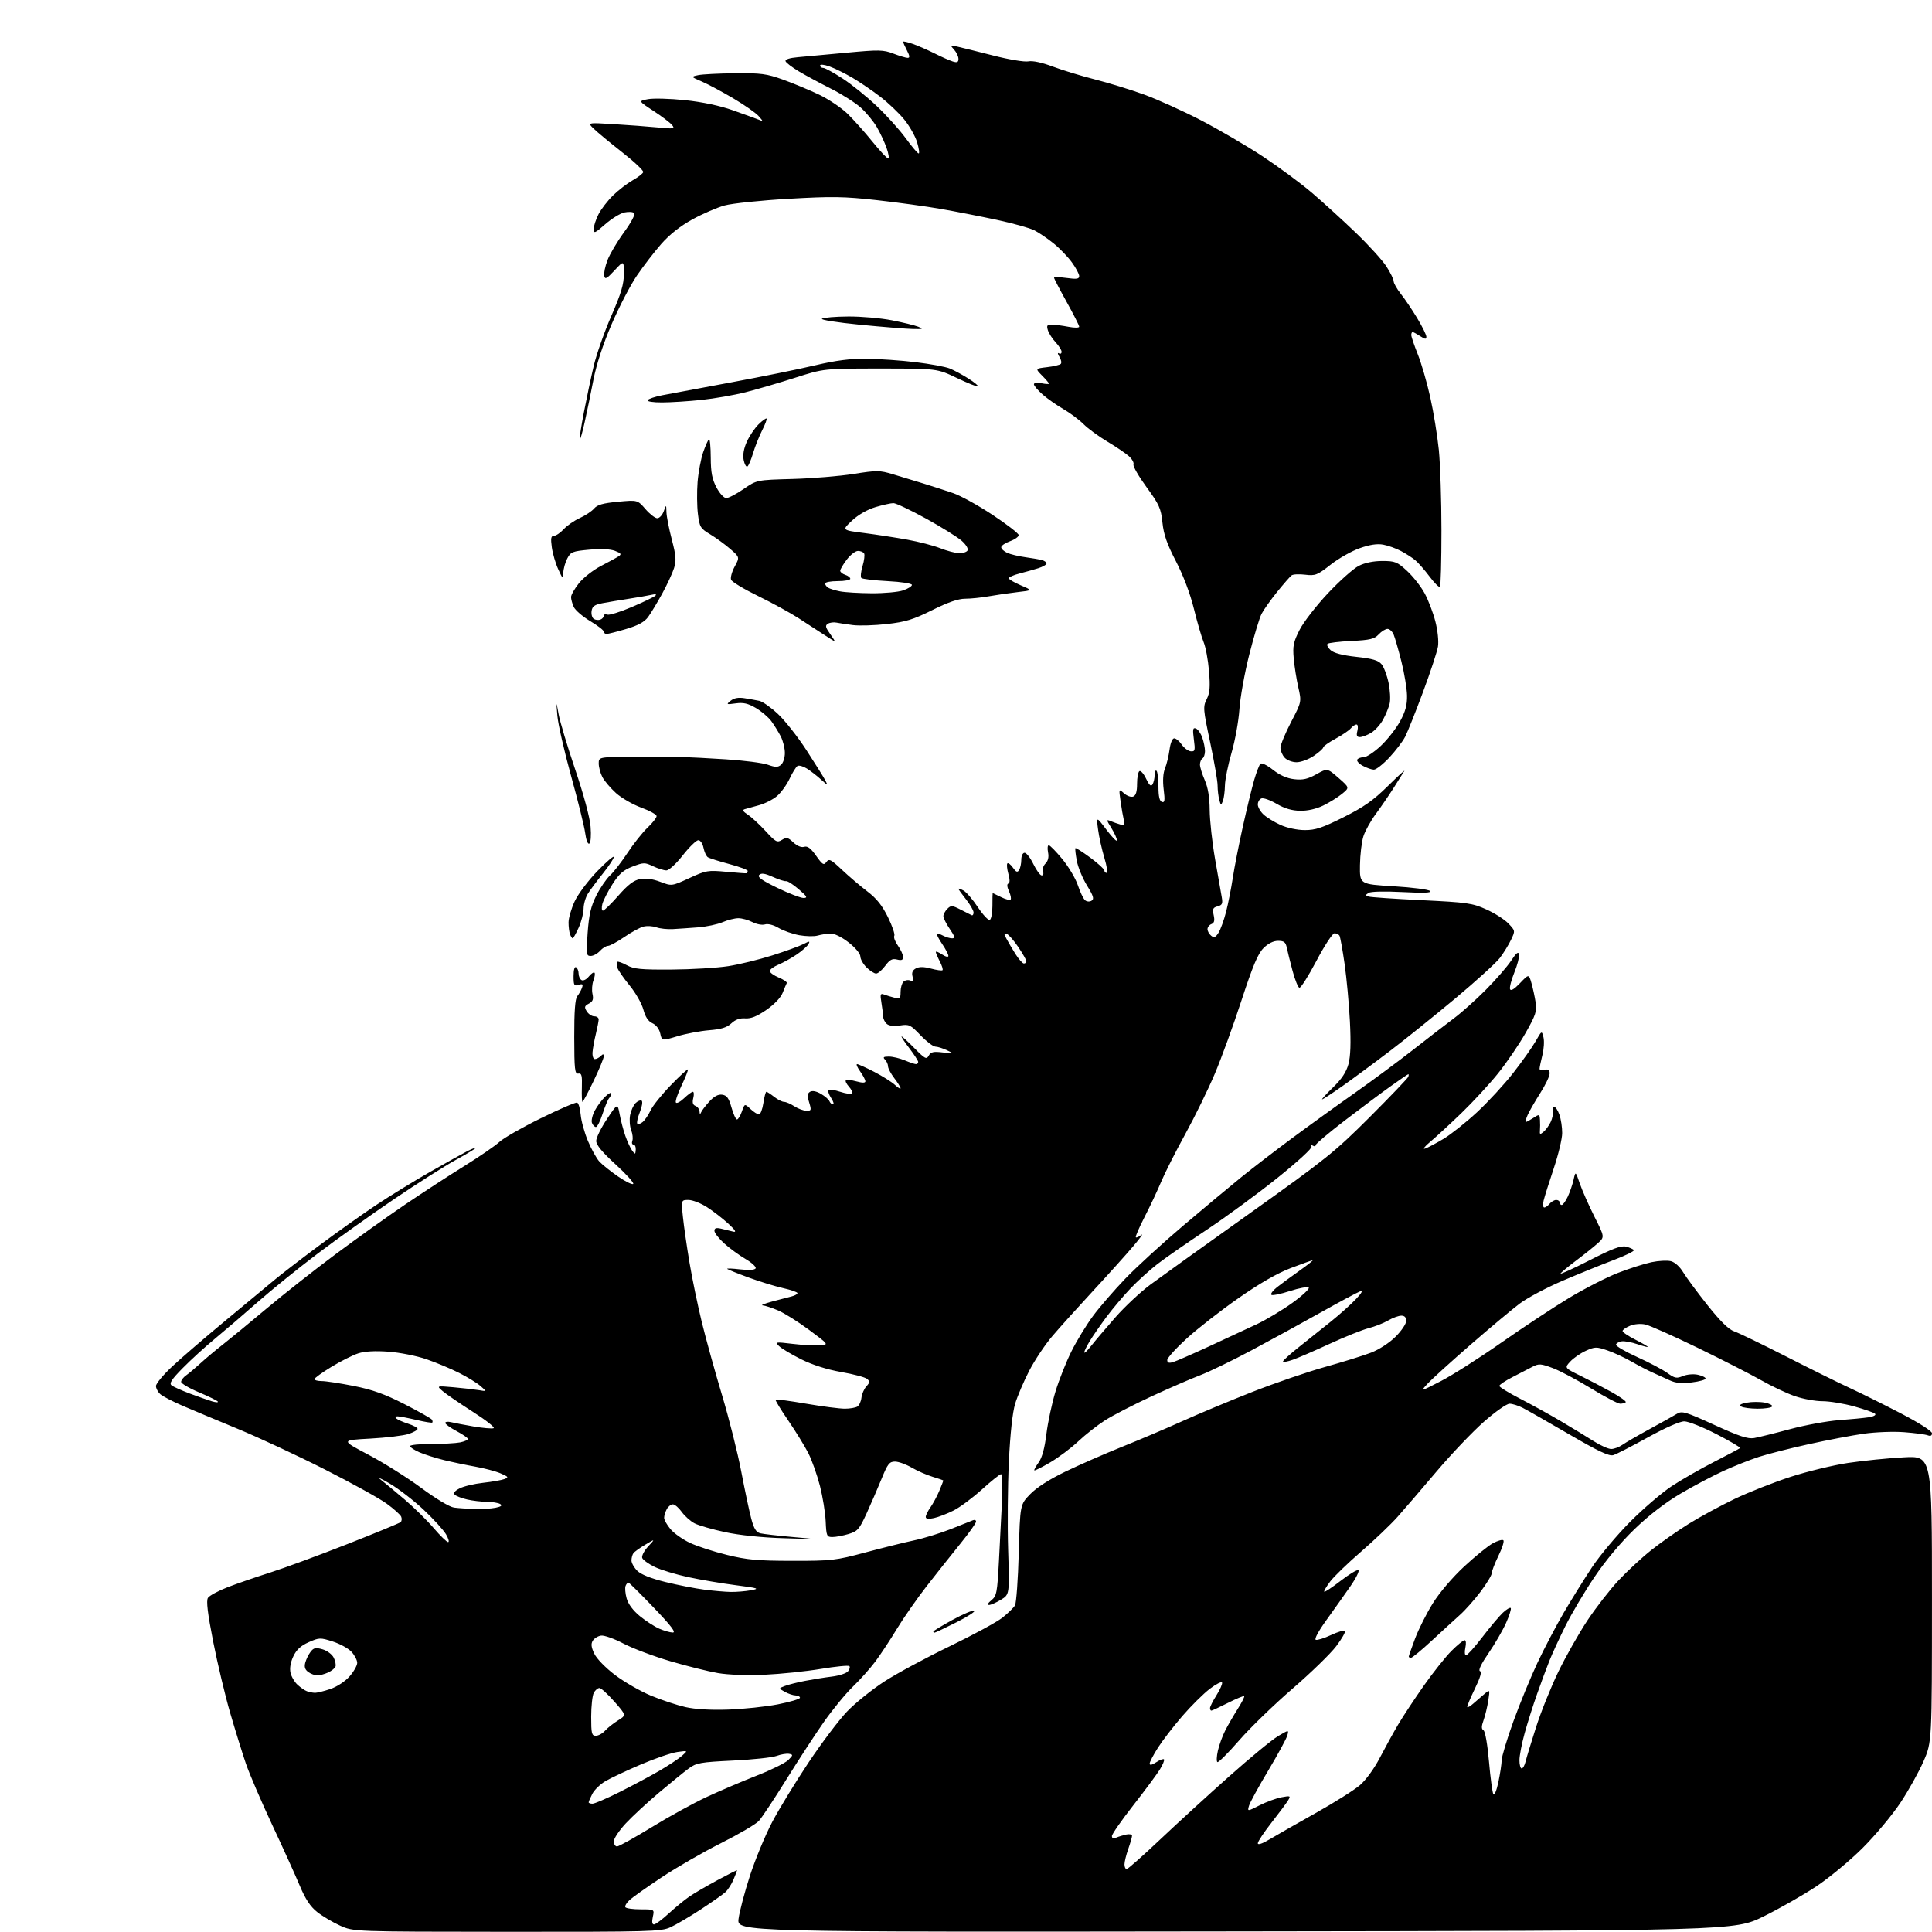 <?xml version="1.0" encoding="UTF-8" standalone="no"?>
<svg 
  version="1.1" 
  xmlns="http://www.w3.org/2000/svg" 
  xmlns:xlink="http://www.w3.org/1999/xlink" 
  xmlns:svg="http://www.w3.org/2000/svg"
  xmlns:rdf="http://www.w3.org/1999/02/22-rdf-syntax-ns#"
  xmlns:cc="http://creativecommons.org/ns#"
  xmlns:dc="http://purl.org/dc/elements/1.1/"
  viewBox="0 0 768 768"
  width="768"
  height="768"
>
<style>svg {background-color: white; }</style>"
<path stroke="none" fill="black" fill-rule="evenodd" d="M201.50,767.92C140.50,767.88 140.50,767.88 135.17,765.46C132.24,764.13 128.15,761.70 126.08,760.06C123.38,757.93 121.42,754.97 119.19,749.66C117.48,745.57 112.53,734.64 108.18,725.37C103.84,716.09 99.13,705.10 97.71,700.95C96.30,696.79 93.51,687.79 91.51,680.95C89.51,674.10 86.48,661.37 84.76,652.65C82.52,641.25 81.93,636.34 82.66,635.18C83.22,634.29 86.79,632.36 90.59,630.90C94.39,629.44 101.94,626.84 107.36,625.12C112.78,623.40 126.51,618.35 137.86,613.89C149.21,609.43 158.85,605.46 159.28,605.06C159.71,604.66 159.81,603.70 159.49,602.92C159.18,602.14 156.58,599.80 153.71,597.72C150.85,595.64 139.73,589.49 129.00,584.06C118.28,578.63 102.75,571.40 94.50,567.99C86.25,564.58 76.35,560.44 72.50,558.78C68.65,557.12 64.71,555.07 63.75,554.23C62.79,553.38 62.00,551.91 62.00,550.96C62.00,550.01 64.92,546.50 68.48,543.17C72.04,539.83 81.61,531.60 89.73,524.87C97.85,518.13 106.75,510.76 109.50,508.47C112.25,506.19 120.12,500.13 127.00,495.02C133.88,489.90 144.00,482.71 149.50,479.04C155.00,475.38 164.68,469.43 171.00,465.83C177.32,462.23 183.96,458.53 185.75,457.61C187.54,456.70 189.00,456.14 189.00,456.38C189.00,456.62 185.51,458.72 181.25,461.05C176.99,463.37 165.94,470.39 156.69,476.65C147.45,482.91 133.72,492.69 126.19,498.39C118.66,504.08 107.96,512.73 102.41,517.62C96.86,522.50 89.21,529.06 85.41,532.19C81.61,535.32 75.89,540.54 72.70,543.78C68.19,548.35 67.18,549.90 68.20,550.70C68.91,551.27 72.20,552.74 75.50,553.98C78.80,555.21 82.75,556.59 84.27,557.05C85.79,557.50 86.84,557.55 86.60,557.16C86.36,556.77 82.98,555.11 79.08,553.47C75.19,551.84 72.01,549.96 72.00,549.31C72.00,548.65 72.91,547.48 74.02,546.70C75.13,545.92 77.72,543.74 79.77,541.86C81.82,539.97 85.79,536.65 88.59,534.47C91.39,532.28 99.18,525.87 105.91,520.22C112.63,514.57 124.96,504.85 133.31,498.63C141.67,492.41 154.12,483.51 161.00,478.85C167.88,474.19 178.45,467.31 184.50,463.56C190.55,459.81 196.85,455.48 198.50,453.95C200.15,452.41 207.54,448.18 214.93,444.55C222.31,440.92 228.82,438.11 229.40,438.30C229.98,438.49 230.61,440.64 230.82,443.07C231.02,445.51 232.31,450.20 233.69,453.50C235.07,456.80 237.12,460.51 238.27,461.75C239.41,462.98 242.74,465.64 245.67,467.66C248.60,469.68 251.32,471.01 251.71,470.62C252.10,470.23 248.95,466.74 244.71,462.87C239.36,457.99 237.00,455.13 237.00,453.53C237.00,452.27 238.91,448.37 241.25,444.87C245.49,438.51 245.49,438.51 246.33,443.00C246.79,445.48 247.81,449.34 248.60,451.59C249.39,453.83 250.61,456.45 251.30,457.40C252.47,459.00 252.58,458.97 252.72,457.06C252.81,455.93 252.41,455.00 251.83,455.00C251.26,455.00 251.05,454.32 251.36,453.49C251.68,452.66 251.48,450.75 250.91,449.25C250.33,447.75 250.14,445.07 250.47,443.29C250.81,441.52 251.77,439.37 252.62,438.52C253.47,437.68 254.56,437.23 255.06,437.53C255.55,437.84 255.23,439.89 254.35,442.08C253.47,444.28 253.02,446.35 253.35,446.68C253.68,447.01 254.65,446.71 255.49,446.00C256.34,445.30 257.76,443.21 258.63,441.36C259.51,439.51 263.12,435.02 266.66,431.37C270.19,427.73 273.25,424.92 273.44,425.13C273.64,425.33 272.52,428.17 270.96,431.44C269.39,434.71 268.36,437.78 268.67,438.27C268.97,438.76 270.43,438.00 271.91,436.58C273.40,435.16 274.97,434.00 275.41,434.00C275.86,434.00 275.93,435.13 275.58,436.52C275.14,438.29 275.41,439.22 276.48,439.63C277.31,439.95 278.04,440.95 278.08,441.86C278.13,442.97 278.33,443.08 278.68,442.20C278.96,441.49 280.45,439.54 281.97,437.87C283.88,435.78 285.49,434.93 287.10,435.16C288.94,435.43 289.73,436.51 290.78,440.25C291.51,442.86 292.50,445.00 292.96,445.00C293.42,445.00 294.30,443.57 294.91,441.83C296.01,438.66 296.01,438.66 298.32,440.83C299.59,442.02 301.11,443.00 301.70,443.00C302.29,443.00 303.08,440.97 303.45,438.50C303.82,436.02 304.36,434.00 304.65,434.00C304.95,434.00 306.33,434.90 307.73,436.00C309.13,437.10 310.90,438.00 311.67,438.00C312.44,438.00 314.27,438.79 315.74,439.75C317.21,440.71 319.37,441.52 320.55,441.54C322.52,441.59 322.60,441.32 321.65,438.22C320.84,435.57 320.92,434.67 322.01,433.99C322.89,433.45 324.49,433.75 326.32,434.81C327.91,435.74 329.45,437.06 329.72,437.75C329.99,438.44 330.63,439.00 331.13,439.00C331.63,439.00 331.30,437.86 330.39,436.47C329.48,435.08 329.01,433.65 329.36,433.31C329.71,432.96 331.79,433.27 334.00,434.00C336.21,434.73 338.30,435.03 338.67,434.67C339.03,434.31 338.50,433.11 337.50,432.00C336.50,430.89 335.93,429.73 336.25,429.42C336.56,429.11 338.43,429.30 340.41,429.85C342.82,430.51 344.00,430.51 344.00,429.82C344.00,429.27 343.07,427.50 341.93,425.90C340.79,424.31 340.24,423.00 340.71,423.00C341.17,423.00 344.24,424.39 347.53,426.08C350.81,427.78 354.51,430.11 355.75,431.26C356.99,432.41 358.00,433.02 358.00,432.61C358.00,432.20 356.88,430.39 355.50,428.59C354.12,426.79 353.00,424.66 353.00,423.86C353.00,423.06 352.46,421.86 351.80,421.20C350.87,420.27 351.21,420.00 353.33,420.00C354.83,420.00 357.68,420.68 359.65,421.50C361.63,422.33 363.64,423.00 364.12,423.00C364.60,423.00 365.00,422.61 365.00,422.14C365.00,421.67 363.40,419.20 361.45,416.64C359.50,414.09 358.13,412.00 358.41,412.00C358.68,412.00 361.00,414.12 363.55,416.71C367.72,420.94 368.29,421.23 369.20,419.61C370.03,418.13 371.04,417.91 374.85,418.37C379.47,418.94 379.48,418.93 376.50,417.52C374.85,416.73 372.75,416.07 371.84,416.05C370.93,416.02 368.26,413.98 365.91,411.52C361.94,407.35 361.36,407.08 357.82,407.64C355.47,408.02 353.46,407.80 352.57,407.06C351.78,406.40 351.11,405.11 351.08,404.18C351.05,403.26 350.74,400.74 350.38,398.59C349.82,395.18 349.96,394.77 351.47,395.35C352.41,395.71 354.27,396.28 355.59,396.61C357.72,397.15 358.00,396.88 358.00,394.31C358.00,392.71 358.50,390.90 359.12,390.28C359.74,389.66 360.94,389.42 361.78,389.75C362.97,390.20 363.19,389.83 362.75,388.16C362.35,386.64 362.76,385.66 364.09,384.95C365.41,384.24 367.28,384.27 370.11,385.03C372.36,385.64 374.41,385.92 374.67,385.66C374.93,385.40 374.44,383.82 373.57,382.14C372.71,380.47 372.00,378.80 372.00,378.43C372.00,378.07 373.13,378.51 374.50,379.41C375.94,380.35 377.00,380.59 377.00,379.97C377.00,379.38 375.89,377.26 374.53,375.25C373.17,373.25 372.23,371.44 372.44,371.23C372.65,371.01 373.74,371.32 374.85,371.92C375.96,372.51 377.59,373.00 378.47,373.00C379.77,373.00 379.60,372.30 377.54,369.27C376.14,367.22 375.00,364.93 375.00,364.20C375.00,363.46 375.71,362.15 376.58,361.28C378.01,359.84 378.48,359.87 381.83,361.58C383.85,362.61 385.84,363.61 386.25,363.81C386.66,364.00 387.00,363.52 387.00,362.72C387.00,361.93 385.65,359.58 384.00,357.50C382.35,355.42 381.00,353.55 381.00,353.33C381.00,353.11 381.91,353.42 383.02,354.01C384.13,354.61 386.68,357.56 388.68,360.58C390.68,363.59 392.81,365.89 393.41,365.69C394.01,365.49 394.50,363.00 394.50,360.16C394.50,357.32 394.54,355.00 394.60,355.00C394.65,355.00 396.14,355.72 397.91,356.60C399.68,357.49 401.39,357.94 401.72,357.61C402.05,357.28 401.77,355.78 401.08,354.28C400.31,352.59 400.21,351.43 400.82,351.23C401.47,351.01 401.47,349.67 400.83,347.35C400.29,345.41 400.12,343.54 400.45,343.22C400.78,342.89 401.77,343.65 402.65,344.91C403.91,346.71 404.44,346.91 405.11,345.85C405.58,345.11 405.98,343.26 405.98,341.75C405.99,340.17 406.55,339.00 407.30,339.00C408.02,339.00 409.59,341.03 410.79,343.50C411.99,345.98 413.48,348.00 414.09,348.00C414.71,348.00 414.94,347.29 414.61,346.43C414.28,345.56 414.72,344.14 415.60,343.26C416.65,342.21 416.99,340.71 416.62,338.84C416.31,337.28 416.43,336.00 416.90,336.00C417.37,336.00 419.80,338.49 422.31,341.53C424.81,344.57 427.59,349.26 428.48,351.95C429.38,354.64 430.66,357.30 431.34,357.87C432.04,358.45 433.15,358.53 433.93,358.04C435.02,357.37 434.65,356.14 432.10,352.01C430.34,349.15 428.51,344.72 428.04,342.16C427.56,339.60 427.32,337.35 427.50,337.16C427.69,336.97 430.35,338.68 433.42,340.94C436.49,343.21 439.00,345.50 439.00,346.03C439.00,346.56 439.41,347.00 439.91,347.00C440.41,347.00 440.00,344.31 439.00,341.01C438.01,337.72 436.88,332.66 436.50,329.76C435.80,324.50 435.80,324.50 439.90,329.93C442.16,332.92 444.00,334.77 444.00,334.05C444.00,333.33 443.01,331.14 441.81,329.19C439.73,325.83 439.72,325.68 441.56,326.43C442.63,326.87 444.35,327.47 445.40,327.77C446.98,328.22 447.20,327.91 446.72,325.91C446.40,324.58 445.82,321.25 445.44,318.50C444.73,313.50 444.73,313.50 446.83,315.37C447.98,316.40 449.62,316.98 450.46,316.65C451.53,316.24 452.00,314.69 452.00,311.59C452.00,309.13 452.42,306.86 452.94,306.54C453.46,306.22 454.65,307.57 455.59,309.55C456.82,312.15 457.53,312.78 458.13,311.82C458.59,311.09 458.98,309.41 458.98,308.08C458.99,306.75 459.34,306.01 459.75,306.43C460.16,306.86 460.50,309.70 460.50,312.75C460.50,316.58 460.93,318.45 461.88,318.78C463.00,319.16 463.13,318.21 462.58,313.82C462.15,310.35 462.34,307.32 463.11,305.44C463.77,303.82 464.58,300.48 464.91,298.00C465.26,295.35 466.02,293.50 466.77,293.50C467.46,293.50 468.81,294.62 469.77,296.00C470.72,297.38 472.34,298.57 473.37,298.66C475.04,298.80 475.16,298.30 474.58,293.93C474.05,289.88 474.19,289.13 475.40,289.60C476.20,289.91 477.34,291.54 477.93,293.23C478.52,294.92 479.00,297.33 479.00,298.59C479.00,299.85 478.55,301.16 478.00,301.50C477.45,301.84 477.00,302.93 477.00,303.93C477.00,304.93 477.86,307.72 478.91,310.12C480.20,313.09 480.83,316.91 480.87,322.00C480.90,326.12 481.86,334.90 483.01,341.50C484.16,348.10 485.35,354.90 485.66,356.61C486.12,359.21 485.86,359.80 484.01,360.29C482.16,360.77 481.91,361.33 482.46,363.80C482.93,365.97 482.69,366.90 481.55,367.34C480.70,367.67 480.00,368.57 480.00,369.35C480.00,370.12 480.64,371.29 481.43,371.94C482.58,372.90 483.16,372.68 484.36,370.82C485.18,369.54 486.54,365.80 487.38,362.50C488.23,359.20 489.42,353.12 490.05,349.00C490.67,344.88 492.48,335.65 494.07,328.50C495.65,321.35 497.68,313.02 498.57,310.00C499.45,306.98 500.56,304.10 501.03,303.61C501.51,303.11 503.65,304.14 505.99,305.99C508.74,308.17 511.57,309.42 514.49,309.75C517.90,310.14 519.84,309.70 523.25,307.80C527.63,305.35 527.63,305.35 532.07,309.22C536.50,313.09 536.50,313.09 533.50,315.56C531.85,316.91 528.50,319.00 526.05,320.20C523.26,321.56 519.81,322.35 516.83,322.30C513.56,322.25 510.63,321.39 507.47,319.53C504.94,318.05 502.22,317.08 501.43,317.39C500.64,317.69 500.00,318.77 500.00,319.79C500.00,320.82 501.01,322.60 502.25,323.76C503.49,324.93 506.52,326.79 509.00,327.92C511.63,329.11 515.65,329.97 518.66,329.98C522.89,330.00 525.65,329.08 534.06,324.87C542.06,320.87 545.88,318.19 551.58,312.58C555.58,308.64 558.58,305.89 558.24,306.46C557.89,307.03 556.05,309.98 554.13,313.00C552.22,316.02 548.98,320.75 546.95,323.50C544.91,326.25 542.68,330.27 541.98,332.44C541.29,334.60 540.67,339.78 540.61,343.94C540.50,351.50 540.50,351.50 554.00,352.31C561.42,352.76 567.95,353.60 568.50,354.19C569.20,354.93 565.91,355.05 557.50,354.61C550.39,354.24 544.90,354.37 544.03,354.94C542.73,355.78 542.73,355.95 544.03,356.39C544.84,356.67 554.34,357.32 565.14,357.84C583.21,358.71 585.25,359.00 590.79,361.49C594.10,362.97 598.06,365.49 599.59,367.09C602.37,369.99 602.37,370.00 600.64,373.62C599.69,375.61 597.70,378.84 596.21,380.80C594.72,382.75 586.75,389.99 578.50,396.89C570.25,403.78 558.45,413.27 552.28,417.96C546.11,422.66 537.71,428.86 533.62,431.75C529.52,434.64 525.91,437.00 525.59,437.00C525.27,437.00 527.21,434.86 529.91,432.25C533.36,428.91 535.17,426.17 536.03,423.00C536.87,419.92 537.05,414.57 536.61,406.00C536.26,399.12 535.31,388.86 534.50,383.18C533.69,377.50 532.77,372.44 532.46,371.93C532.14,371.42 531.25,371.00 530.48,371.00C529.70,371.00 526.47,375.94 523.29,381.98C520.10,388.02 517.06,392.82 516.51,392.65C515.97,392.48 514.76,389.45 513.81,385.92C512.87,382.39 511.84,378.26 511.53,376.75C511.07,374.51 510.42,374.00 508.06,374.00C506.19,374.00 504.12,375.03 502.25,376.90C500.02,379.14 498.01,383.91 493.52,397.65C490.32,407.47 485.54,420.60 482.90,426.84C480.26,433.07 474.98,443.87 471.15,450.84C467.32,457.80 463.01,466.34 461.56,469.81C460.11,473.28 457.16,479.55 454.99,483.76C452.83,487.96 451.26,491.60 451.51,491.84C451.75,492.09 452.74,491.66 453.70,490.89C454.67,490.13 453.22,492.15 450.48,495.39C447.74,498.63 440.55,506.62 434.50,513.16C428.45,519.70 421.15,527.80 418.28,531.18C415.41,534.55 411.29,540.73 409.13,544.90C406.97,549.08 404.45,554.98 403.54,558.00C402.48,561.50 401.58,569.87 401.04,580.98C400.58,590.60 400.45,606.42 400.75,616.16C401.30,633.85 401.30,633.85 397.90,635.92C396.03,637.06 393.89,637.99 393.14,638.00C392.33,638.00 392.70,637.25 394.07,636.14C396.18,634.43 396.42,633.21 397.10,620.39C397.51,612.75 398.06,601.89 398.33,596.25C398.59,590.60 398.41,586.00 397.93,586.00C397.44,586.00 394.02,588.73 390.33,592.08C386.64,595.42 381.57,599.19 379.06,600.45C376.55,601.72 373.04,603.07 371.25,603.46C369.03,603.94 368.00,603.79 368.00,602.98C368.00,602.34 368.85,600.61 369.89,599.15C370.92,597.69 372.50,594.76 373.39,592.63C374.27,590.50 375.00,588.66 375.00,588.54C375.00,588.42 373.09,587.75 370.75,587.05C368.41,586.35 364.66,584.70 362.41,583.39C360.16,582.08 357.18,581.00 355.77,581.00C353.56,581.00 352.86,581.90 350.48,587.75C348.97,591.46 346.28,597.67 344.51,601.55C341.58,607.96 340.93,608.70 337.28,609.80C335.07,610.46 332.20,611.00 330.88,610.99C328.66,610.99 328.48,610.58 328.22,604.74C328.07,601.31 327.04,594.97 325.94,590.65C324.84,586.34 322.77,580.51 321.35,577.70C319.92,574.89 316.32,569.03 313.34,564.67C310.35,560.32 308.09,556.58 308.30,556.37C308.51,556.15 313.98,556.88 320.44,557.99C326.91,559.10 333.84,559.99 335.85,559.98C337.86,559.98 340.09,559.59 340.82,559.13C341.55,558.67 342.28,557.09 342.44,555.62C342.60,554.16 343.48,552.13 344.39,551.12C345.81,549.55 345.85,549.12 344.64,548.11C343.86,547.47 339.24,546.24 334.38,545.40C328.73,544.41 323.01,542.59 318.52,540.36C314.66,538.43 310.69,536.07 309.70,535.10C307.99,533.43 308.24,533.39 315.20,534.22C319.21,534.70 324.06,534.96 325.99,534.80C329.50,534.50 329.50,534.50 321.66,528.68C317.35,525.47 311.80,521.98 309.33,520.93C306.86,519.87 304.08,518.96 303.17,518.91C302.25,518.87 303.98,518.17 307.00,517.36C310.02,516.56 313.51,515.64 314.75,515.33C315.99,515.02 317.00,514.44 317.00,514.04C317.00,513.64 314.41,512.74 311.25,512.04C308.09,511.33 301.91,509.43 297.53,507.82C293.14,506.21 289.34,504.67 289.08,504.41C288.82,504.15 291.11,504.23 294.17,504.59C297.61,504.99 299.97,504.85 300.37,504.22C300.71,503.65 298.92,501.97 296.38,500.48C293.83,498.99 290.01,496.19 287.88,494.27C285.74,492.34 284.00,490.10 284.00,489.28C284.00,488.16 284.69,487.95 286.75,488.44C288.26,488.80 290.40,489.32 291.50,489.59C292.88,489.94 292.26,488.95 289.50,486.41C287.30,484.39 283.50,481.44 281.05,479.87C278.61,478.29 275.29,477.00 273.69,477.00C270.77,477.00 270.77,477.00 271.47,483.75C271.85,487.46 273.04,495.68 274.10,502.00C275.16,508.32 277.35,518.90 278.96,525.50C280.57,532.10 284.18,545.15 286.99,554.50C289.80,563.85 293.26,577.58 294.67,585.00C296.09,592.42 297.87,600.86 298.65,603.74C299.71,607.71 300.59,609.10 302.27,609.51C303.50,609.80 309.23,610.46 315.00,610.97C325.50,611.89 325.50,611.89 311.50,611.46C302.88,611.20 293.95,610.27 288.27,609.05C283.19,607.96 277.72,606.39 276.10,605.55C274.48,604.71 272.19,602.67 271.01,601.02C269.83,599.36 268.24,598.00 267.47,598.00C266.70,598.00 265.60,598.87 265.04,599.93C264.47,601.00 264.00,602.54 264.00,603.36C264.00,604.18 265.15,606.21 266.55,607.87C267.95,609.54 271.43,611.99 274.30,613.33C277.16,614.67 283.77,616.82 289.00,618.10C296.98,620.06 301.14,620.44 315.00,620.45C330.59,620.47 332.19,620.29 344.00,617.12C350.88,615.28 359.58,613.12 363.35,612.32C367.11,611.53 373.63,609.52 377.85,607.87C382.06,606.22 386.06,604.62 386.75,604.32C387.44,604.03 388.00,604.27 388.00,604.86C388.00,605.46 385.16,609.44 381.69,613.72C378.22,618.00 372.23,625.55 368.38,630.50C364.53,635.45 359.20,643.10 356.53,647.50C353.87,651.90 350.00,657.75 347.95,660.50C345.89,663.25 341.87,667.75 339.01,670.50C336.16,673.25 330.98,679.55 327.51,684.50C324.04,689.45 317.29,699.80 312.51,707.50C307.72,715.20 302.84,722.56 301.66,723.85C300.47,725.15 293.68,729.13 286.58,732.70C279.47,736.27 268.89,742.36 263.08,746.23C257.26,750.10 251.50,754.17 250.28,755.28C249.06,756.39 248.30,757.68 248.59,758.15C248.88,758.62 251.60,759.00 254.64,759.00C260.16,759.00 260.16,759.00 259.50,762.00C259.07,763.94 259.24,765.00 259.96,765.00C260.58,765.00 263.20,763.06 265.79,760.68C268.38,758.30 272.03,755.30 273.90,754.01C275.77,752.71 280.83,749.75 285.15,747.42C289.47,745.09 293.00,743.31 293.00,743.47C293.00,743.63 292.36,745.28 291.58,747.15C290.80,749.01 289.34,751.28 288.33,752.19C287.32,753.10 282.90,756.20 278.50,759.08C274.10,761.95 268.70,765.13 266.50,766.13C262.76,767.84 258.47,767.95 201.50,767.92zM491.21,767.76C292.93,768.02 292.93,768.02 293.59,762.76C293.96,759.87 296.00,752.15 298.12,745.61C300.25,739.08 304.23,729.47 306.97,724.27C309.71,719.07 316.20,708.45 321.39,700.66C326.59,692.87 333.49,683.73 336.72,680.36C339.96,676.98 346.63,671.61 351.55,668.42C356.47,665.24 368.15,658.94 377.50,654.43C386.85,649.91 396.30,644.78 398.50,643.03C400.70,641.27 402.94,639.08 403.47,638.17C404.00,637.25 404.68,627.86 404.97,617.30C405.50,598.09 405.50,598.09 409.50,593.96C412.05,591.32 417.12,588.07 423.50,584.99C429.00,582.33 439.12,577.90 446.00,575.14C452.88,572.39 463.68,567.79 470.00,564.94C476.32,562.08 488.80,556.87 497.73,553.35C506.66,549.83 519.71,545.35 526.73,543.39C533.75,541.43 541.98,538.88 545.00,537.71C548.19,536.49 552.29,533.82 554.75,531.38C557.09,529.06 559.00,526.22 559.00,525.08C559.00,523.69 558.36,523.00 557.06,523.00C555.99,523.00 553.63,523.86 551.81,524.92C549.99,525.98 546.48,527.36 544.00,527.99C541.52,528.63 534.62,531.40 528.65,534.15C522.69,536.90 516.05,539.78 513.90,540.53C511.76,541.29 510.00,541.59 510.00,541.21C510.01,540.82 512.82,538.27 516.25,535.55C519.69,532.83 525.42,528.26 529.00,525.38C532.58,522.50 537.08,518.47 539.00,516.42C541.42,513.85 541.90,512.91 540.57,513.39C539.51,513.77 532.53,517.50 525.07,521.69C517.61,525.88 505.20,532.67 497.50,536.78C489.80,540.89 480.59,545.35 477.04,546.70C473.48,548.04 464.77,551.83 457.67,555.11C450.58,558.40 442.28,562.68 439.24,564.62C436.20,566.57 431.41,570.33 428.61,572.97C425.80,575.62 420.80,579.37 417.50,581.31C414.20,583.24 411.35,584.68 411.16,584.49C410.98,584.31 411.75,582.88 412.88,581.33C414.25,579.44 415.27,575.70 415.96,570.07C416.53,565.43 418.16,557.80 419.59,553.10C421.03,548.40 423.90,541.17 425.99,537.03C428.07,532.89 431.88,526.65 434.46,523.16C437.03,519.67 442.79,513.01 447.25,508.36C451.72,503.70 462.16,494.15 470.44,487.13C478.72,480.12 489.10,471.46 493.50,467.90C497.90,464.34 506.94,457.39 513.60,452.46C520.25,447.53 531.45,439.45 538.49,434.50C545.52,429.55 556.05,421.76 561.89,417.18C567.73,412.60 574.98,407.01 578.00,404.76C581.02,402.50 586.72,397.41 590.67,393.43C594.61,389.46 599.11,384.28 600.67,381.93C602.76,378.76 603.59,378.10 603.84,379.39C604.02,380.36 603.19,383.57 601.99,386.53C600.79,389.49 600.01,392.49 600.26,393.21C600.56,394.05 601.93,393.22 604.22,390.82C607.73,387.15 607.73,387.15 608.78,390.82C609.36,392.85 610.11,396.30 610.44,398.50C610.97,402.00 610.47,403.53 606.39,410.71C603.83,415.22 598.91,422.42 595.47,426.71C592.03,430.99 585.45,438.12 580.86,442.54C576.26,446.97 570.70,452.09 568.50,453.92C566.30,455.75 565.40,456.95 566.50,456.58C567.60,456.21 570.90,454.46 573.84,452.70C576.77,450.94 582.76,446.18 587.14,442.12C591.52,438.06 598.00,431.02 601.54,426.49C605.08,421.95 609.08,416.30 610.43,413.93C612.87,409.63 612.87,409.63 613.55,412.34C613.92,413.82 613.73,417.03 613.11,419.46C612.50,421.90 612.00,424.32 612.00,424.85C612.00,425.38 612.90,425.58 614.00,425.29C615.50,424.90 616.00,425.26 616.00,426.73C616.00,427.81 614.30,431.35 612.23,434.59C610.16,437.84 607.92,441.74 607.25,443.25C606.59,444.76 606.27,446.00 606.56,446.00C606.84,446.00 608.18,445.27 609.54,444.38C611.91,442.83 612.01,442.86 612.16,445.13C612.25,446.44 612.24,448.35 612.15,449.38C612.00,450.99 612.21,451.07 613.55,449.95C614.42,449.23 615.70,447.49 616.39,446.07C617.08,444.66 617.47,442.71 617.25,441.75C617.03,440.79 617.29,440.00 617.83,440.00C618.37,440.00 619.30,441.42 619.90,443.15C620.51,444.88 621.00,448.14 620.99,450.40C620.99,452.65 619.47,459.00 617.62,464.50C615.78,470.00 613.97,475.74 613.61,477.25C613.25,478.76 613.37,480.00 613.86,480.00C614.35,480.00 615.32,479.32 616.00,478.50C616.68,477.68 617.86,477.00 618.62,477.00C619.38,477.00 620.00,477.45 620.00,478.00C620.00,478.55 620.37,479.00 620.81,479.00C621.26,479.00 622.33,477.54 623.18,475.75C624.03,473.96 625.08,470.92 625.51,469.00C626.29,465.50 626.29,465.50 628.00,470.50C628.95,473.25 631.56,479.15 633.80,483.62C637.89,491.73 637.89,491.73 635.19,494.17C633.71,495.51 629.90,498.56 626.72,500.95C623.54,503.34 620.68,505.71 620.36,506.22C620.05,506.73 625.19,504.39 631.79,501.03C641.07,496.29 644.37,495.06 646.40,495.56C647.84,495.93 649.22,496.55 649.47,496.95C649.72,497.36 646.00,499.17 641.21,500.98C636.42,502.79 627.35,506.48 621.05,509.17C614.75,511.86 607.10,515.95 604.05,518.24C601.00,520.54 592.20,527.90 584.50,534.60C576.80,541.30 569.15,548.24 567.50,550.03C564.50,553.27 564.50,553.27 572.78,549.01C577.33,546.67 588.13,539.79 596.78,533.73C605.43,527.68 617.58,519.66 623.78,515.92C629.99,512.18 638.75,507.70 643.26,505.96C647.77,504.22 653.73,502.32 656.52,501.74C659.30,501.15 662.76,500.97 664.20,501.34C665.77,501.73 667.75,503.52 669.09,505.75C670.33,507.81 674.69,513.70 678.77,518.84C683.85,525.22 687.20,528.51 689.35,529.23C691.08,529.82 700.38,534.31 710.00,539.22C719.62,544.13 731.10,549.81 735.50,551.84C739.90,553.87 749.01,558.40 755.75,561.91C762.94,565.65 768.00,568.89 768.00,569.75C768.00,570.72 767.42,570.99 766.30,570.56C765.36,570.20 761.15,569.64 756.94,569.32C752.74,568.99 745.52,569.27 740.90,569.92C736.28,570.58 726.42,572.45 719.00,574.09C711.58,575.72 702.60,578.01 699.05,579.17C695.50,580.34 689.20,582.84 685.05,584.74C680.90,586.63 673.26,590.67 668.07,593.72C661.99,597.31 655.50,602.30 649.77,607.83C644.24,613.17 638.21,620.37 633.79,626.95C629.88,632.75 624.73,641.43 622.34,646.23C619.94,651.04 617.04,657.34 615.89,660.23C614.74,663.13 612.52,669.10 610.97,673.50C609.41,677.90 607.20,684.87 606.07,688.98C604.93,693.09 604.00,697.93 604.00,699.73C604.00,701.53 604.40,703.00 604.89,703.00C605.38,703.00 606.08,701.76 606.44,700.25C606.80,698.74 608.69,692.55 610.63,686.50C612.57,680.45 616.56,670.55 619.49,664.50C622.43,658.45 627.60,649.32 630.98,644.21C634.37,639.10 639.92,631.95 643.32,628.31C646.72,624.67 652.55,619.26 656.29,616.28C660.02,613.30 666.77,608.56 671.29,605.75C675.80,602.95 684.04,598.48 689.58,595.83C695.12,593.18 705.10,589.24 711.75,587.08C718.40,584.92 728.72,582.42 734.67,581.53C740.63,580.64 750.56,579.64 756.75,579.31C768.00,578.69 768.00,578.69 767.99,635.60C767.98,692.50 767.98,692.50 764.61,700.20C762.76,704.44 758.62,711.86 755.40,716.70C752.18,721.54 745.46,729.59 740.46,734.58C735.45,739.59 727.15,746.46 721.94,749.92C716.75,753.36 707.33,758.72 701.00,761.84C689.50,767.50 689.50,767.50 491.21,767.76zM447.87,743.00C448.34,743.00 454.32,737.71 461.16,731.25C467.99,724.79 480.37,713.46 488.68,706.08C496.98,698.69 505.70,691.52 508.06,690.13C512.34,687.60 512.34,687.60 511.75,689.83C511.43,691.06 508.02,697.34 504.17,703.78C500.32,710.23 496.87,716.54 496.50,717.81C495.83,720.12 495.83,720.12 500.72,717.64C503.41,716.28 507.32,714.84 509.41,714.45C512.94,713.79 513.13,713.87 512.08,715.62C511.46,716.65 508.49,720.65 505.48,724.49C502.47,728.34 500.00,732.04 500.00,732.73C500.00,733.51 501.80,732.90 504.75,731.13C507.36,729.56 515.58,724.88 523.00,720.72C530.42,716.56 538.34,711.57 540.60,709.63C542.98,707.58 546.28,703.04 548.48,698.80C550.57,694.79 553.86,688.80 555.81,685.50C557.77,682.20 562.37,675.22 566.05,670.00C569.73,664.77 574.65,658.59 576.99,656.25C579.32,653.91 581.67,652.00 582.20,652.00C582.75,652.00 582.88,653.29 582.50,655.00C582.13,656.67 582.26,658.00 582.78,658.00C583.30,658.00 586.22,654.74 589.28,650.75C592.33,646.76 595.99,642.41 597.41,641.08C598.83,639.75 600.24,638.90 600.54,639.21C600.84,639.51 600.01,642.17 598.69,645.13C597.37,648.08 594.23,653.51 591.70,657.18C588.81,661.38 587.55,664.02 588.30,664.28C589.12,664.57 588.45,666.86 586.20,671.47C584.39,675.19 583.07,678.40 583.27,678.61C583.48,678.81 584.53,678.20 585.61,677.24C586.70,676.28 588.64,674.60 589.94,673.50C592.30,671.50 592.30,671.50 591.61,676.00C591.23,678.48 590.39,681.99 589.74,683.80C588.85,686.31 588.84,687.28 589.72,687.83C590.39,688.24 591.31,693.53 591.90,700.30C592.46,706.77 593.25,712.59 593.64,713.23C594.04,713.87 594.93,711.72 595.62,708.45C596.31,705.18 596.90,701.26 596.94,699.73C596.97,698.21 599.07,691.24 601.61,684.23C604.14,677.23 608.43,666.79 611.14,661.03C613.85,655.27 618.58,646.27 621.64,641.03C624.71,635.79 629.75,627.67 632.85,623.00C635.95,618.33 642.77,610.20 647.99,604.95C653.22,599.69 660.68,593.30 664.57,590.74C668.46,588.18 676.06,583.83 681.46,581.07C686.86,578.31 691.47,575.86 691.71,575.62C691.96,575.38 687.73,572.89 682.33,570.10C676.92,567.31 671.17,565.02 669.54,565.01C667.77,565.00 661.98,567.55 655.04,571.39C648.69,574.91 642.51,578.08 641.30,578.44C639.65,578.94 635.35,576.91 623.80,570.19C615.39,565.29 607.06,560.54 605.30,559.64C603.54,558.74 601.18,558.00 600.06,558.00C598.93,558.00 594.34,561.24 589.85,565.19C585.36,569.15 576.92,578.01 571.09,584.89C565.27,591.77 558.28,599.89 555.57,602.95C552.86,606.00 546.33,612.23 541.07,616.78C535.81,621.33 530.26,626.70 528.75,628.70C527.25,630.70 526.19,632.52 526.41,632.74C526.63,632.96 529.52,631.04 532.84,628.47C536.15,625.89 539.35,623.95 539.94,624.15C540.53,624.34 539.10,627.26 536.76,630.63C534.42,634.00 530.11,640.07 527.20,644.11C524.09,648.42 522.37,651.62 523.06,651.85C523.70,652.07 526.42,651.21 529.11,649.95C531.79,648.69 534.28,647.95 534.64,648.30C534.99,648.66 533.43,651.39 531.18,654.38C528.92,657.37 521.09,664.98 513.79,671.28C506.48,677.58 496.94,686.83 492.59,691.83C488.24,696.83 484.35,700.71 483.94,700.46C483.54,700.22 483.62,698.17 484.13,695.92C484.64,693.66 485.94,690.07 487.04,687.92C488.13,685.78 490.37,681.92 492.00,679.34C493.64,676.76 494.80,674.47 494.59,674.26C494.38,674.04 491.47,675.25 488.13,676.93C484.79,678.62 481.82,680.00 481.53,680.00C481.24,680.00 481.00,679.54 481.00,678.98C481.00,678.42 482.15,676.14 483.56,673.91C484.97,671.68 485.97,669.41 485.79,668.86C485.61,668.32 483.39,669.45 480.87,671.37C478.35,673.30 473.45,678.16 469.97,682.19C466.50,686.21 462.16,691.84 460.33,694.70C458.50,697.56 457.00,700.43 457.00,701.07C457.00,701.81 457.93,701.62 459.59,700.54C461.01,699.60 462.41,699.08 462.70,699.37C462.99,699.66 462.25,701.48 461.05,703.42C459.85,705.36 455.08,711.79 450.44,717.72C445.80,723.65 442.00,729.11 442.00,729.86C442.00,730.76 442.58,730.97 443.75,730.48C444.71,730.07 446.51,729.52 447.75,729.25C448.99,728.99 450.00,729.21 450.00,729.76C450.00,730.30 449.32,732.66 448.50,735.00C447.68,737.34 447.00,740.09 447.00,741.13C447.00,742.16 447.39,743.00 447.87,743.00zM245.28,734.00C245.99,734.00 252.17,730.56 259.03,726.36C265.89,722.15 275.77,716.72 281.00,714.29C286.23,711.86 295.17,708.05 300.87,705.81C306.58,703.58 312.20,700.80 313.36,699.64C315.31,697.69 315.33,697.50 313.69,697.18C312.71,696.99 310.47,697.36 308.70,698.01C306.94,698.65 299.11,699.49 291.30,699.86C278.42,700.49 276.79,700.78 273.80,702.98C271.98,704.32 266.68,708.63 262.00,712.57C257.32,716.52 251.36,722.03 248.75,724.83C246.14,727.63 244.00,730.83 244.00,731.96C244.00,733.08 244.58,734.00 245.28,734.00zM235.52,717.00C236.36,717.00 241.19,714.92 246.27,712.38C251.35,709.84 258.45,706.05 262.05,703.95C265.65,701.86 269.70,699.18 271.05,698.00C273.50,695.86 273.50,695.86 269.28,696.44C266.95,696.76 260.40,699.00 254.71,701.43C249.02,703.86 242.69,706.84 240.65,708.05C238.60,709.25 236.27,711.51 235.46,713.07C234.66,714.63 234.00,716.15 234.00,716.45C234.00,716.75 234.68,717.00 235.52,717.00zM236.85,690.00C237.86,690.00 239.52,689.09 240.53,687.97C241.54,686.85 243.86,685.01 245.68,683.89C248.99,681.84 248.99,681.84 244.24,676.43C241.63,673.46 238.95,671.02 238.29,671.01C237.62,671.01 236.60,671.87 236.04,672.93C235.47,674.00 235.00,678.27 235.00,682.43C235.00,689.12 235.21,690.00 236.85,690.00zM289.50,679.59C295.55,679.38 304.44,678.44 309.25,677.50C314.06,676.55 318.00,675.38 318.00,674.89C318.00,674.40 317.21,673.98 316.25,673.96C315.29,673.95 313.38,673.30 312.00,672.54C309.50,671.15 309.50,671.15 312.00,670.20C313.38,669.67 316.98,668.76 320.00,668.18C323.02,667.59 327.84,666.82 330.70,666.47C333.56,666.12 336.44,665.18 337.09,664.39C337.75,663.60 337.99,662.66 337.63,662.30C337.27,661.94 332.14,662.45 326.24,663.43C320.33,664.41 310.28,665.45 303.91,665.74C297.01,666.05 289.53,665.78 285.41,665.08C281.61,664.43 273.10,662.31 266.50,660.37C259.90,658.43 251.50,655.27 247.83,653.34C244.17,651.41 240.16,649.99 238.93,650.17C237.71,650.35 236.23,651.26 235.64,652.20C234.85,653.46 235.01,654.79 236.24,657.37C237.19,659.37 240.72,662.99 244.51,665.86C248.14,668.61 254.54,672.29 258.72,674.03C262.90,675.77 269.06,677.81 272.41,678.58C276.33,679.47 282.42,679.83 289.50,679.59zM125.07,672.92C125.94,672.96 128.74,672.29 131.29,671.42C133.99,670.50 137.21,668.38 138.97,666.38C140.64,664.48 142.00,662.07 142.00,661.02C142.00,659.97 140.99,658.00 139.75,656.65C138.51,655.29 135.16,653.44 132.29,652.53C127.33,650.94 126.88,650.96 122.72,652.80C119.59,654.19 117.86,655.77 116.61,658.41C115.51,660.73 115.09,663.14 115.48,664.92C115.82,666.48 117.09,668.65 118.30,669.75C119.51,670.85 121.17,671.99 122.00,672.29C122.83,672.60 124.21,672.88 125.07,672.92zM126.14,666.00C125.18,666.00 123.55,665.40 122.54,664.66C121.23,663.70 120.89,662.62 121.36,660.91C121.72,659.58 122.67,657.64 123.48,656.60C124.70,655.01 125.49,654.85 128.21,655.63C130.01,656.15 132.00,657.62 132.65,658.93C133.30,660.22 133.62,661.84 133.36,662.51C133.10,663.18 131.77,664.24 130.40,664.86C129.03,665.49 127.11,666.00 126.14,666.00zM560.90,659.00C560.40,659.00 560.00,658.79 560.00,658.52C560.00,658.26 561.15,655.00 562.54,651.29C563.94,647.57 567.11,641.28 569.59,637.31C572.22,633.08 577.37,627.04 582.03,622.71C586.41,618.65 591.55,614.48 593.45,613.46C595.36,612.43 597.24,611.90 597.62,612.29C598.01,612.68 597.13,615.44 595.66,618.43C594.20,621.43 593.00,624.53 593.00,625.34C593.00,626.14 591.02,629.43 588.60,632.65C586.18,635.87 582.47,640.05 580.35,641.94C578.23,643.84 573.19,648.45 569.15,652.19C565.11,655.94 561.39,659.00 560.90,659.00zM267.44,648.96C268.84,648.99 266.74,646.23 259.94,639.13C254.75,633.71 250.21,629.21 249.86,629.13C249.50,629.06 248.97,629.64 248.67,630.43C248.37,631.21 248.56,633.44 249.10,635.39C249.72,637.63 251.64,640.21 254.36,642.44C256.71,644.37 260.18,646.61 262.07,647.43C263.96,648.25 266.38,648.94 267.44,648.96zM371.52,649.00C371.23,649.00 371.00,648.81 371.00,648.57C371.00,648.33 374.38,646.27 378.52,643.99C382.65,641.71 386.59,640.03 387.27,640.27C387.94,640.50 384.80,642.56 380.27,644.85C375.75,647.13 371.81,649.00 371.52,649.00zM290.50,632.82C292.70,632.85 296.30,632.56 298.50,632.16C302.11,631.51 301.53,631.31 292.50,630.14C287.00,629.43 278.49,627.99 273.58,626.93C268.68,625.88 262.68,624.05 260.25,622.88C257.82,621.70 255.59,620.10 255.29,619.31C254.99,618.52 256.04,616.48 257.62,614.77C260.50,611.66 260.50,611.66 256.50,614.03C254.30,615.33 252.17,616.87 251.77,617.45C251.36,618.03 251.02,619.31 251.02,620.30C251.01,621.28 252.03,623.12 253.29,624.38C254.79,625.88 258.67,627.43 264.54,628.88C269.47,630.09 276.43,631.46 280.00,631.91C283.57,632.37 288.30,632.78 290.50,632.82zM178.13,613.00C178.67,613.00 178.30,611.61 177.31,609.91C176.31,608.21 172.31,603.82 168.42,600.16C164.52,596.50 158.44,591.80 154.92,589.73C151.39,587.66 149.81,586.99 151.41,588.23C153.01,589.48 157.32,593.06 160.99,596.19C164.65,599.32 169.79,604.38 172.40,607.44C175.02,610.50 177.60,613.00 178.13,613.00zM188.62,599.84C191.44,599.93 195.19,599.71 196.96,599.36C199.21,598.91 199.77,598.47 198.83,597.87C198.10,597.41 195.70,597.01 193.50,596.99C191.30,596.97 187.76,596.55 185.63,596.05C183.50,595.56 181.31,594.71 180.76,594.16C180.11,593.51 180.76,592.66 182.70,591.66C184.31,590.82 188.52,589.82 192.06,589.43C195.60,589.04 199.40,588.37 200.50,587.95C202.28,587.27 202.12,587.03 198.99,585.68C197.06,584.85 192.56,583.66 188.99,583.02C185.42,582.39 179.80,581.21 176.50,580.41C173.20,579.60 168.81,578.21 166.75,577.32C164.69,576.43 163.00,575.31 163.00,574.85C163.00,574.38 166.77,574.00 171.38,574.00C175.98,574.00 181.16,573.72 182.88,573.38C184.59,573.03 186.00,572.42 186.00,572.01C186.00,571.61 183.97,570.20 181.50,568.89C179.03,567.58 177.00,566.12 177.00,565.64C177.00,565.17 178.01,565.03 179.25,565.33C180.49,565.64 184.52,566.40 188.21,567.04C191.90,567.67 195.50,567.99 196.21,567.74C196.92,567.50 193.22,564.57 188.00,561.24C182.78,557.90 177.38,554.21 176.00,553.02C173.50,550.87 173.50,550.87 180.28,551.46C184.01,551.79 188.51,552.31 190.28,552.60C193.50,553.15 193.50,553.15 191.00,550.96C189.63,549.76 185.80,547.41 182.50,545.75C179.20,544.08 173.35,541.63 169.50,540.31C165.65,538.99 158.87,537.64 154.43,537.32C149.15,536.93 145.00,537.16 142.43,537.98C140.27,538.67 135.46,541.09 131.75,543.35C128.04,545.61 125.00,547.81 125.00,548.23C125.00,548.65 126.31,549.00 127.90,549.00C129.50,549.00 135.24,549.88 140.65,550.95C148.14,552.44 152.98,554.18 160.84,558.20C166.53,561.12 171.41,563.87 171.69,564.32C171.97,564.77 172.04,565.29 171.84,565.49C171.64,565.69 168.79,565.22 165.49,564.44C162.20,563.67 158.85,563.02 158.05,563.02C157.16,563.01 156.97,563.34 157.55,563.88C158.07,564.36 160.19,565.30 162.25,565.96C164.31,566.62 166.00,567.54 166.00,568.00C166.00,568.46 164.37,569.38 162.39,570.04C160.40,570.69 153.53,571.52 147.14,571.87C135.50,572.50 135.50,572.50 146.50,578.30C152.55,581.48 162.00,587.43 167.50,591.50C173.28,595.78 178.77,599.07 180.50,599.29C182.15,599.51 185.81,599.75 188.62,599.84zM640.47,576.00C641.62,576.00 643.63,575.25 644.94,574.33C646.24,573.42 651.19,570.56 655.91,567.99C660.64,565.42 665.48,562.72 666.66,561.98C668.59,560.78 670.11,561.24 681.46,566.42C691.36,570.95 694.81,572.08 697.31,571.65C699.06,571.34 705.45,569.76 711.50,568.13C717.55,566.50 726.33,564.89 731.00,564.54C735.67,564.20 741.02,563.68 742.88,563.39C744.80,563.09 745.88,562.49 745.38,562.00C744.90,561.52 741.13,560.20 737.02,559.06C732.91,557.93 727.24,557.00 724.43,557.00C721.61,557.00 716.70,556.10 713.51,555.00C710.32,553.91 704.29,551.06 700.11,548.68C695.92,546.30 684.57,540.50 674.87,535.78C665.18,531.07 655.81,526.90 654.06,526.51C652.18,526.10 649.66,526.31 647.93,527.03C646.32,527.70 645.00,528.63 645.00,529.10C645.00,529.58 647.25,531.11 650.00,532.50C652.75,533.89 655.00,535.20 655.00,535.40C655.00,535.60 653.13,535.12 650.84,534.33C648.56,533.55 645.78,533.04 644.67,533.20C643.56,533.37 642.53,533.95 642.37,534.50C642.22,535.05 646.01,537.27 650.79,539.44C655.58,541.61 660.99,544.47 662.81,545.79C665.72,547.90 666.47,548.05 668.99,547.00C670.61,546.33 673.21,546.11 674.93,546.49C676.62,546.86 678.00,547.54 678.00,548.01C678.00,548.47 675.53,549.17 672.50,549.54C668.49,550.04 666.13,549.82 663.75,548.71C661.96,547.87 658.92,546.49 657.00,545.64C655.08,544.79 651.25,542.80 648.50,541.22C645.75,539.64 641.42,537.64 638.88,536.78C634.59,535.32 633.97,535.34 630.38,536.97C628.24,537.94 625.46,539.87 624.19,541.25C621.88,543.76 621.88,543.76 628.19,546.86C631.66,548.57 637.28,551.51 640.67,553.40C644.06,555.28 646.58,557.09 646.25,557.41C645.93,557.74 644.94,558.00 644.05,558.00C643.15,558.00 637.94,555.26 632.46,551.91C626.98,548.56 620.14,544.92 617.25,543.84C612.56,542.07 611.70,542.01 609.25,543.28C607.74,544.07 604.14,545.93 601.25,547.41C598.36,548.89 596.00,550.47 596.00,550.93C596.00,551.38 599.71,553.66 604.25,556.00C608.79,558.33 616.10,562.37 620.50,564.97C624.90,567.57 630.73,571.12 633.45,572.85C636.17,574.58 639.33,576.00 640.47,576.00zM698.69,559.98C695.84,559.98 692.89,559.58 692.15,559.11C691.21,558.52 691.88,558.06 694.40,557.58C696.38,557.21 699.57,557.20 701.49,557.56C703.41,557.92 704.73,558.62 704.43,559.11C704.13,559.60 701.55,559.99 698.69,559.98zM466.25,541.48C467.49,541.11 473.90,538.32 480.50,535.27C487.10,532.22 495.65,528.25 499.50,526.44C503.35,524.63 509.77,520.78 513.77,517.89C517.77,515.00 520.68,512.28 520.24,511.84C519.80,511.40 516.43,512.02 512.75,513.21C509.07,514.41 505.75,515.08 505.38,514.71C505.00,514.33 505.98,513.01 507.54,511.76C509.11,510.52 513.09,507.59 516.39,505.25C519.69,502.91 522.12,501.00 521.78,501.00C521.45,501.00 517.53,502.39 513.08,504.09C507.71,506.14 500.70,510.17 492.24,516.09C485.23,520.98 476.01,528.17 471.75,532.06C467.49,535.95 464.00,539.81 464.00,540.63C464.00,541.72 464.62,541.95 466.25,541.48zM433.76,535.00C435.26,533.08 439.58,527.99 443.35,523.70C447.12,519.41 453.42,513.52 457.35,510.61C461.28,507.70 479.12,494.91 497.00,482.18C527.11,460.74 530.60,457.94 544.49,444.06C552.73,435.81 559.63,428.60 559.82,428.03C560.01,427.47 560.02,427.00 559.83,427.01C559.65,427.01 556.51,429.15 552.86,431.76C549.20,434.37 540.99,440.50 534.61,445.39C528.22,450.29 523.00,454.70 523.00,455.20C523.00,455.71 522.48,455.80 521.85,455.40C521.16,454.98 520.96,455.13 521.36,455.77C521.74,456.38 515.94,461.71 507.76,468.27C499.92,474.56 487.20,483.88 479.50,488.99C471.80,494.10 463.02,500.20 460.00,502.55C456.98,504.90 452.21,509.22 449.40,512.16C446.60,515.10 442.30,520.20 439.84,523.50C437.39,526.80 434.39,531.13 433.19,533.12C431.98,535.11 431.00,537.13 431.01,537.62C431.02,538.10 432.25,536.92 433.76,535.00zM236.89,448.00C236.37,448.00 235.66,447.27 235.31,446.37C234.97,445.47 235.49,443.25 236.47,441.42C237.45,439.60 239.32,437.10 240.63,435.88C241.93,434.65 243.00,434.09 243.00,434.63C243.00,435.16 242.61,436.03 242.12,436.55C241.64,437.07 240.48,439.86 239.54,442.75C238.61,445.64 237.41,448.00 236.89,448.00zM231.55,438.00C231.31,438.00 231.20,435.41 231.30,432.25C231.45,427.49 231.21,426.54 229.89,426.76C228.49,426.99 228.29,425.19 228.27,412.26C228.25,402.04 228.62,397.04 229.47,396.00C230.14,395.18 230.99,393.68 231.34,392.68C231.86,391.22 231.60,390.99 229.99,391.50C228.22,392.06 228.00,391.68 228.00,388.01C228.00,385.51 228.40,384.13 229.00,384.50C229.55,384.84 230.00,385.96 230.00,387.00C230.00,388.04 230.52,389.21 231.16,389.60C231.81,390.00 233.08,389.39 234.04,388.20C234.98,387.04 236.00,386.34 236.31,386.65C236.62,386.95 236.43,388.36 235.89,389.78C235.36,391.19 235.19,393.59 235.52,395.10C235.99,397.24 235.67,398.11 234.07,398.96C232.32,399.90 232.20,400.35 233.25,402.03C233.93,403.11 235.27,404.00 236.24,404.00C237.21,404.00 237.99,404.56 237.98,405.25C237.96,405.94 237.46,408.52 236.86,411.00C236.25,413.48 235.66,416.74 235.54,418.25C235.42,419.77 235.83,421.00 236.46,421.00C237.09,421.00 238.14,420.46 238.80,419.80C239.73,418.87 240.00,418.90 240.00,419.94C240.00,420.67 238.20,425.04 235.99,429.64C233.79,434.24 231.79,438.00 231.55,438.00zM269.27,411.92C263.11,413.78 263.11,413.78 262.46,410.83C262.07,409.05 260.83,407.42 259.35,406.75C257.66,405.98 256.53,404.27 255.74,401.30C255.10,398.92 252.64,394.61 250.28,391.74C247.92,388.86 245.72,385.68 245.40,384.67C245.08,383.67 245.04,382.63 245.32,382.35C245.59,382.08 247.32,382.67 249.16,383.68C251.98,385.22 254.74,385.49 267.00,385.41C274.98,385.36 285.10,384.75 289.50,384.06C293.90,383.37 301.77,381.45 307.00,379.79C312.23,378.13 317.78,376.11 319.34,375.31C321.85,374.02 322.08,374.03 321.34,375.35C320.88,376.18 318.78,378.02 316.69,379.44C314.59,380.86 311.33,382.67 309.44,383.46C307.55,384.25 306.00,385.39 306.00,386.00C306.00,386.61 307.61,387.77 309.57,388.59C311.53,389.41 312.97,390.40 312.75,390.79C312.54,391.18 311.80,392.93 311.11,394.68C310.36,396.59 307.77,399.29 304.62,401.46C300.89,404.03 298.49,404.99 296.23,404.82C294.11,404.66 292.30,405.30 290.72,406.80C288.96,408.45 286.71,409.15 281.89,409.53C278.34,409.82 272.66,410.89 269.27,411.92zM348.27,387.00C347.52,387.00 345.80,385.90 344.45,384.55C343.10,383.20 342.00,381.23 342.00,380.18C342.00,379.09 339.99,376.70 337.34,374.63C334.52,372.44 331.65,371.04 330.09,371.10C328.66,371.15 326.38,371.52 325.00,371.91C323.62,372.30 320.35,372.23 317.72,371.76C315.09,371.28 311.40,369.99 309.51,368.87C307.45,367.66 305.27,367.10 304.08,367.47C302.99,367.82 300.75,367.40 299.10,366.55C297.45,365.70 294.94,365.00 293.52,365.00C292.10,365.00 289.26,365.71 287.22,366.59C285.17,367.46 280.80,368.39 277.50,368.64C274.20,368.89 269.70,369.21 267.50,369.33C265.30,369.46 262.34,369.14 260.93,368.63C259.51,368.12 257.21,367.98 255.81,368.33C254.41,368.68 250.97,370.55 248.16,372.49C245.35,374.42 242.43,376.00 241.68,376.00C240.93,376.00 239.50,376.90 238.50,378.00C237.50,379.10 235.84,380.00 234.81,380.00C233.05,380.00 232.97,379.38 233.60,370.75C234.13,363.56 234.89,360.28 237.04,356.00C238.56,352.98 241.01,349.38 242.50,348.00C243.99,346.62 247.12,342.57 249.47,339.00C251.82,335.43 255.37,330.95 257.37,329.05C259.37,327.16 261.00,325.08 261.00,324.44C261.00,323.79 258.26,322.27 254.91,321.05C251.55,319.82 247.02,317.21 244.84,315.24C242.66,313.26 240.22,310.40 239.44,308.87C238.65,307.35 238.00,304.92 238.00,303.49C238.00,300.88 238.00,300.88 253.25,300.89C261.64,300.89 270.07,300.92 272.00,300.96C273.93,301.00 281.35,301.39 288.50,301.84C295.65,302.29 303.17,303.26 305.21,303.99C308.22,305.06 309.21,305.07 310.46,304.03C311.31,303.33 312.00,301.21 312.00,299.33C312.00,297.44 311.26,294.46 310.35,292.70C309.43,290.94 307.75,288.22 306.60,286.65C305.44,285.09 302.68,282.74 300.46,281.43C297.36,279.61 295.50,279.18 292.46,279.60C288.73,280.11 288.61,280.05 290.45,278.56C291.79,277.48 293.52,277.16 295.95,277.55C297.90,277.86 300.55,278.33 301.84,278.60C303.12,278.86 306.44,281.20 309.22,283.79C312.00,286.38 317.11,292.87 320.57,298.20C324.04,303.54 327.41,308.94 328.07,310.20C329.20,312.39 329.12,312.37 326.38,309.88C324.80,308.44 322.28,306.49 320.79,305.54C319.31,304.60 317.60,304.13 317.01,304.49C316.42,304.86 315.00,307.15 313.86,309.58C312.71,312.02 310.45,315.12 308.84,316.48C307.23,317.84 304.02,319.46 301.70,320.09C299.39,320.72 296.85,321.42 296.05,321.66C295.00,321.97 295.35,322.59 297.28,323.86C298.76,324.83 301.94,327.77 304.36,330.40C308.35,334.75 308.93,335.06 310.83,333.87C312.65,332.74 313.23,332.87 315.37,334.88C316.89,336.30 318.53,336.97 319.66,336.63C321.01,336.21 322.28,337.17 324.41,340.17C326.96,343.76 327.47,344.07 328.51,342.65C329.55,341.23 330.29,341.60 334.70,345.77C337.46,348.37 341.99,352.23 344.76,354.34C348.43,357.12 350.68,359.93 352.97,364.58C354.70,368.11 355.84,371.45 355.50,372.00C355.15,372.56 355.80,374.32 356.94,375.91C358.07,377.50 359.00,379.54 359.00,380.42C359.00,381.63 358.39,381.89 356.59,381.43C354.69,380.96 353.71,381.48 351.90,383.91C350.65,385.61 349.01,387.00 348.27,387.00zM407.01,383.00C407.56,383.00 408.00,382.60 408.00,382.11C408.00,381.63 406.54,379.07 404.75,376.42C402.96,373.78 400.89,371.43 400.15,371.20C399.04,370.84 399.03,371.19 400.06,373.13C400.75,374.44 402.37,377.19 403.67,379.25C404.97,381.31 406.47,383.00 407.01,383.00zM227.66,373.00C227.41,373.00 226.94,372.29 226.61,371.42C226.27,370.55 226.00,368.41 226.01,366.67C226.02,364.93 227.11,361.15 228.45,358.28C229.79,355.40 233.84,350.01 237.44,346.30C241.05,342.58 244.00,340.05 244.00,340.68C244.00,341.30 242.07,344.22 239.72,347.16C237.36,350.10 234.66,353.72 233.72,355.21C232.77,356.71 231.99,359.41 231.98,361.21C231.97,363.02 231.09,366.41 230.03,368.75C228.97,371.09 227.90,373.00 227.66,373.00zM239.67,362.00C240.16,362.00 242.92,359.32 245.80,356.04C249.66,351.65 251.95,349.91 254.47,349.44C256.71,349.02 259.48,349.40 262.46,350.54C267.03,352.28 267.03,352.28 274.03,349.06C280.68,345.99 281.41,345.87 288.76,346.56C293.02,346.96 296.61,347.22 296.75,347.14C296.89,347.06 297.11,346.66 297.25,346.25C297.39,345.84 294.12,344.60 290.00,343.50C285.88,342.40 282.00,341.17 281.38,340.77C280.76,340.37 279.99,338.68 279.65,337.02C279.31,335.32 278.41,334.00 277.59,334.00C276.79,334.00 274.01,336.70 271.42,340.00C268.74,343.41 265.92,346.00 264.89,346.00C263.89,346.00 261.50,345.25 259.59,344.34C256.33,342.79 255.82,342.80 251.47,344.46C247.80,345.86 246.12,347.34 243.46,351.49C241.62,354.38 239.81,357.93 239.44,359.37C239.08,360.82 239.18,362.00 239.67,362.00zM319.45,356.96C321.15,356.93 320.83,356.35 317.50,353.49C315.30,351.59 313.04,350.15 312.47,350.27C311.90,350.40 309.52,349.64 307.19,348.58C304.03,347.16 302.64,346.96 301.81,347.79C300.97,348.63 302.84,349.96 309.04,352.96C313.63,355.18 318.32,356.98 319.45,356.96zM234.25,335.34C233.67,335.71 232.99,333.98 232.62,331.17C232.27,328.53 229.74,318.31 227.01,308.45C224.28,298.59 221.83,287.81 221.56,284.51C221.08,278.50 221.08,278.50 222.05,283.89C222.59,286.86 225.55,296.76 228.65,305.89C232.02,315.86 234.47,324.94 234.76,328.61C235.05,332.16 234.83,334.99 234.25,335.34zM486.10,318.45C485.39,320.25 485.29,320.21 484.68,317.95C484.32,316.60 484.02,314.04 484.01,312.24C484.01,310.45 482.67,302.72 481.05,295.06C478.26,281.92 478.18,280.94 479.68,277.94C480.93,275.43 481.13,273.07 480.60,266.77C480.23,262.37 479.28,257.20 478.47,255.28C477.67,253.35 475.92,247.38 474.60,242.00C473.11,235.96 470.38,228.75 467.47,223.14C463.91,216.30 462.59,212.50 462.09,207.74C461.51,202.10 460.82,200.57 455.77,193.65C452.65,189.38 450.32,185.33 450.58,184.65C450.84,183.96 450.03,182.48 448.78,181.36C447.53,180.23 443.66,177.62 440.20,175.55C436.73,173.48 432.45,170.35 430.70,168.58C428.94,166.82 425.34,164.14 422.71,162.62C420.08,161.11 416.36,158.50 414.46,156.83C412.56,155.16 411.00,153.33 411.00,152.77C411.00,152.17 412.23,152.00 414.00,152.35C415.65,152.68 417.00,152.76 417.00,152.52C417.00,152.28 415.76,150.83 414.25,149.30C411.50,146.51 411.50,146.51 416.21,145.96C418.80,145.66 421.26,145.08 421.67,144.66C422.08,144.25 421.85,142.98 421.14,141.85C420.43,140.72 420.34,140.09 420.93,140.45C421.52,140.82 422.00,140.55 422.00,139.86C422.00,139.17 420.93,137.46 419.61,136.05C418.30,134.65 416.92,132.49 416.54,131.25C415.97,129.36 416.24,129.01 418.18,129.04C419.46,129.07 422.41,129.46 424.75,129.91C427.10,130.36 429.00,130.35 429.00,129.87C429.00,129.39 426.75,124.95 424.00,120.00C421.25,115.05 419.00,110.73 419.00,110.40C419.00,110.08 421.25,110.12 424.00,110.50C428.01,111.05 429.00,110.90 429.00,109.74C429.00,108.95 427.70,106.50 426.10,104.30C424.51,102.10 421.25,98.72 418.85,96.78C416.46,94.84 413.01,92.49 411.18,91.56C409.35,90.64 402.60,88.75 396.18,87.38C389.76,86.01 379.77,84.06 374.00,83.05C368.23,82.04 356.75,80.47 348.50,79.55C335.53,78.11 330.79,78.03 313.50,79.02C302.50,79.65 291.04,80.84 288.04,81.67C285.04,82.50 279.28,84.99 275.25,87.20C270.47,89.83 266.17,93.21 262.89,96.94C260.13,100.08 255.75,105.76 253.16,109.57C250.57,113.38 246.04,122.10 243.10,128.95C239.70,136.88 237.08,144.87 235.90,150.95C234.89,156.20 233.32,163.79 232.42,167.82C231.53,171.84 230.64,174.97 230.44,174.78C230.25,174.58 230.99,169.72 232.09,163.96C233.20,158.21 234.97,149.81 236.05,145.30C237.12,140.78 240.25,131.92 243.00,125.60C246.94,116.56 248.00,112.98 248.00,108.81C247.99,103.50 247.99,103.50 244.28,107.50C241.16,110.86 240.51,111.20 240.19,109.64C239.98,108.62 240.56,105.82 241.48,103.43C242.39,101.03 245.35,96.03 248.06,92.32C250.93,88.39 252.61,85.21 252.09,84.69C251.60,84.20 249.83,84.10 248.17,84.46C246.50,84.83 243.08,86.94 240.57,89.15C236.51,92.73 236.00,92.93 236.00,91.05C236.00,89.88 236.86,87.24 237.91,85.18C238.96,83.12 241.58,79.73 243.73,77.64C245.88,75.55 249.37,72.87 251.49,71.67C253.61,70.48 255.50,69.02 255.70,68.43C255.89,67.84 252.10,64.26 247.27,60.48C242.45,56.69 237.38,52.50 236.00,51.15C233.50,48.70 233.50,48.70 244.00,49.35C249.78,49.70 257.65,50.29 261.50,50.66C267.96,51.28 268.39,51.20 267.12,49.66C266.37,48.74 263.05,46.23 259.74,44.07C253.73,40.14 253.73,40.14 257.62,39.41C259.75,39.01 266.36,39.19 272.31,39.81C279.18,40.53 286.09,41.99 291.31,43.83C295.81,45.43 300.40,47.09 301.50,47.53C303.49,48.33 303.49,48.33 301.54,46.11C300.47,44.89 295.97,41.74 291.54,39.12C287.12,36.50 281.49,33.49 279.04,32.43C274.58,30.51 274.58,30.51 277.54,29.87C279.17,29.52 285.76,29.18 292.19,29.12C302.46,29.01 304.77,29.32 311.19,31.62C315.21,33.06 321.65,35.74 325.50,37.57C329.35,39.40 334.48,42.84 336.90,45.20C339.32,47.57 343.76,52.54 346.76,56.25C349.77,59.96 352.60,63.00 353.07,63.00C353.53,63.00 353.24,61.10 352.42,58.78C351.60,56.46 349.85,52.71 348.52,50.45C347.20,48.19 344.35,44.74 342.20,42.80C340.05,40.86 334.74,37.48 330.40,35.29C326.05,33.10 320.28,29.99 317.57,28.38C314.87,26.77 312.48,24.94 312.27,24.32C312.04,23.61 313.87,23.02 317.20,22.73C320.11,22.47 328.85,21.67 336.61,20.94C349.43,19.74 351.12,19.77 355.14,21.31C357.58,22.24 360.13,23.00 360.81,23.00C361.73,23.00 361.66,22.25 360.53,20.05C359.69,18.43 359.00,16.87 359.00,16.59C359.00,16.32 360.72,16.70 362.82,17.44C364.92,18.18 368.86,19.90 371.57,21.26C374.28,22.63 377.51,24.05 378.75,24.44C380.49,24.98 381.00,24.74 381.00,23.40C381.00,22.44 380.22,20.80 379.28,19.75C377.61,17.92 377.66,17.87 380.53,18.52C382.16,18.89 388.58,20.48 394.78,22.06C401.07,23.67 407.27,24.70 408.80,24.39C410.49,24.05 414.19,24.84 418.49,26.46C422.32,27.90 429.84,30.19 435.22,31.56C440.59,32.92 449.37,35.62 454.71,37.55C460.06,39.49 470.30,44.12 477.47,47.84C484.64,51.57 495.68,58.03 502.00,62.20C508.32,66.38 517.10,72.86 521.50,76.62C525.90,80.37 533.73,87.51 538.90,92.47C544.07,97.44 549.58,103.50 551.15,105.95C552.72,108.39 554.00,111.03 554.00,111.80C554.00,112.58 555.30,114.85 556.88,116.86C558.47,118.86 561.39,123.20 563.38,126.50C565.37,129.80 567.00,133.11 567.00,133.87C567.00,134.95 566.50,134.90 564.54,133.62C563.18,132.73 561.83,132.00 561.54,132.00C561.24,132.00 561.00,132.53 561.00,133.17C561.00,133.82 562.16,137.25 563.58,140.80C565.01,144.36 567.24,152.04 568.54,157.88C569.85,163.72 571.38,173.16 571.96,178.86C572.53,184.55 573.00,198.99 573.00,210.94C573.00,222.89 572.73,232.94 572.39,233.27C572.06,233.60 570.21,231.77 568.28,229.19C566.34,226.61 563.80,223.70 562.63,222.72C561.46,221.73 558.90,220.08 556.95,219.05C555.00,218.01 551.83,216.87 549.89,216.51C547.48,216.06 544.54,216.49 540.52,217.91C537.30,219.04 532.09,221.99 528.93,224.48C523.65,228.63 522.84,228.94 518.84,228.45C516.45,228.16 514.02,228.27 513.43,228.71C512.84,229.14 510.26,232.10 507.69,235.27C505.13,238.44 502.33,242.39 501.48,244.03C500.63,245.68 498.43,252.98 496.59,260.26C494.75,267.54 492.99,277.32 492.68,282.00C492.36,286.68 490.96,294.44 489.55,299.27C488.15,304.09 486.97,309.94 486.93,312.27C486.89,314.59 486.52,317.38 486.10,318.45zM546.11,305.96C545.23,305.94 543.25,305.24 541.72,304.41C540.19,303.58 539.21,302.48 539.53,301.95C539.85,301.43 541.01,301.00 542.10,301.00C543.19,301.00 546.24,298.99 548.87,296.52C551.50,294.06 554.95,289.67 556.54,286.77C558.69,282.83 559.39,280.24 559.32,276.50C559.27,273.75 558.27,267.68 557.09,263.00C555.92,258.32 554.52,253.49 554.00,252.25C553.47,251.01 552.38,250.00 551.56,250.00C550.75,250.00 549.16,250.98 548.05,252.18C546.34,254.02 544.64,254.43 537.26,254.79C532.44,255.02 528.15,255.54 527.73,255.93C527.30,256.33 527.84,257.45 528.92,258.43C530.24,259.62 533.64,260.51 539.19,261.11C545.58,261.81 547.89,262.49 549.19,264.04C550.11,265.15 551.37,268.47 551.98,271.42C552.59,274.36 552.79,278.06 552.42,279.64C552.05,281.21 550.86,284.12 549.78,286.09C548.70,288.06 546.55,290.43 545.00,291.34C543.46,292.25 541.46,293.00 540.58,293.00C539.35,293.00 539.11,292.39 539.59,290.50C539.94,289.10 539.78,288.00 539.23,288.00C538.69,288.00 537.68,288.68 536.99,289.51C536.31,290.34 533.55,292.21 530.87,293.67C528.19,295.12 526.00,296.68 526.00,297.12C526.00,297.57 524.32,299.07 522.27,300.46C520.22,301.86 517.13,303.00 515.42,303.00C513.68,303.00 511.58,302.20 510.65,301.17C509.74,300.17 509.00,298.40 509.00,297.25C509.00,296.10 510.89,291.52 513.20,287.07C517.41,278.99 517.41,278.99 516.10,273.24C515.38,270.08 514.56,264.91 514.28,261.75C513.83,256.82 514.16,255.21 516.59,250.41C518.15,247.33 523.22,240.78 527.86,235.85C532.49,230.92 538.01,226.02 540.10,224.95C542.53,223.71 545.94,223.00 549.48,223.00C554.57,223.00 555.41,223.34 559.34,226.96C561.71,229.14 564.84,233.13 566.30,235.82C567.77,238.51 569.69,243.55 570.58,247.02C571.51,250.63 571.95,254.91 571.62,257.00C571.29,259.02 568.62,267.16 565.67,275.09C562.72,283.01 559.52,291.03 558.55,292.91C557.58,294.78 554.75,298.49 552.26,301.16C549.76,303.82 547.00,305.98 546.11,305.96zM331.82,254.94C331.64,254.91 329.70,253.71 327.50,252.27C325.30,250.84 320.81,247.92 317.53,245.79C314.24,243.65 306.97,239.67 301.38,236.94C295.78,234.21 290.94,231.29 290.62,230.45C290.30,229.61 290.94,227.26 292.05,225.21C294.06,221.50 294.06,221.50 290.28,218.21C288.20,216.40 284.62,213.79 282.31,212.40C278.41,210.05 278.08,209.51 277.43,204.30C277.05,201.22 276.99,195.51 277.30,191.60C277.62,187.70 278.62,182.36 279.53,179.75C280.44,177.14 281.48,174.82 281.84,174.60C282.20,174.38 282.51,177.64 282.53,181.85C282.56,187.79 283.06,190.45 284.80,193.75C286.06,196.14 287.77,198.00 288.70,198.00C289.61,198.00 292.71,196.38 295.59,194.40C300.82,190.79 300.82,190.79 315.04,190.40C322.86,190.18 333.76,189.28 339.27,188.41C348.57,186.93 349.69,186.94 354.89,188.51C357.98,189.44 363.43,191.09 367.00,192.18C370.57,193.28 375.93,195.01 378.91,196.03C381.88,197.05 388.94,200.95 394.59,204.69C400.25,208.44 404.90,212.03 404.94,212.69C404.97,213.34 403.43,214.44 401.50,215.14C399.57,215.83 398.00,216.91 398.00,217.54C398.00,218.17 399.07,219.16 400.37,219.76C401.67,220.35 404.94,221.14 407.62,221.50C410.30,221.87 413.29,222.39 414.25,222.65C415.21,222.92 416.00,223.52 416.00,223.99C416.00,224.46 414.54,225.30 412.75,225.87C410.96,226.43 407.59,227.38 405.25,227.98C402.91,228.58 401.00,229.43 401.00,229.85C401.00,230.28 403.14,231.54 405.75,232.66C410.50,234.69 410.50,234.69 404.50,235.37C401.20,235.75 396.06,236.50 393.08,237.03C390.10,237.56 385.87,238.00 383.66,238.00C380.92,238.00 376.80,239.42 370.58,242.53C363.03,246.29 360.00,247.22 352.56,248.06C347.64,248.61 341.57,248.80 339.06,248.48C336.55,248.16 333.60,247.71 332.49,247.49C331.39,247.26 329.86,247.47 329.10,247.94C327.97,248.64 328.12,249.36 329.93,251.90C331.14,253.60 331.99,254.97 331.82,254.94zM241.14,252.00C240.51,252.00 240.00,251.58 240.00,251.06C240.00,250.54 237.56,248.65 234.57,246.87C231.59,245.08 228.67,242.56 228.07,241.26C227.48,239.97 227.00,238.20 227.00,237.35C227.00,236.49 228.40,234.01 230.12,231.85C231.84,229.68 235.78,226.60 238.87,224.99C241.97,223.39 245.16,221.64 245.97,221.10C247.15,220.30 246.86,219.89 244.47,218.97C242.57,218.25 238.87,218.08 234.23,218.50C227.54,219.12 226.84,219.40 225.48,222.04C224.67,223.61 223.96,226.16 223.92,227.70C223.84,230.33 223.71,230.24 221.91,226.31C220.85,224.01 219.70,220.07 219.35,217.56C218.86,213.94 219.03,213.00 220.19,213.00C220.99,213.00 222.74,211.81 224.08,210.36C225.41,208.91 228.30,206.91 230.50,205.92C232.70,204.92 235.25,203.22 236.16,202.15C237.42,200.66 239.71,200.01 245.62,199.46C253.42,198.73 253.42,198.73 256.57,202.36C258.30,204.36 260.41,206.00 261.27,206.00C262.13,206.00 263.29,204.76 263.84,203.25C264.84,200.50 264.84,200.50 264.92,203.56C264.96,205.25 265.92,210.13 267.04,214.42C268.74,220.91 268.89,222.82 267.93,225.86C267.30,227.86 265.17,232.43 263.22,236.00C261.26,239.57 258.74,243.75 257.63,245.27C256.18,247.24 253.68,248.61 248.94,250.02C245.28,251.11 241.77,252.00 241.14,252.00zM238.66,246.30C239.40,246.02 240.00,245.34 240.00,244.79C240.00,244.24 240.63,244.03 241.40,244.32C242.18,244.62 246.56,243.26 251.15,241.30C255.74,239.34 259.95,237.32 260.50,236.80C261.13,236.20 260.58,236.07 259.00,236.44C257.62,236.75 253.57,237.46 250.00,238.01C246.43,238.56 241.70,239.35 239.50,239.77C236.32,240.37 235.43,241.02 235.16,242.90C234.98,244.21 235.39,245.62 236.07,246.04C236.76,246.47 237.92,246.58 238.66,246.30zM346.50,235.83C351.45,235.86 357.07,235.35 359.00,234.69C360.93,234.04 362.50,233.05 362.50,232.50C362.50,231.94 358.28,231.28 352.83,231.00C347.52,230.72 342.83,230.16 342.42,229.76C342.01,229.35 342.22,227.20 342.89,224.99C343.55,222.77 343.82,220.52 343.49,219.98C343.15,219.44 342.06,219.00 341.06,219.00C340.06,219.00 338.06,220.54 336.62,222.43C335.18,224.32 334.00,226.32 334.00,226.87C334.00,227.42 334.90,228.15 336.00,228.50C337.10,228.85 338.00,229.55 338.00,230.07C338.00,230.58 335.75,231.00 333.00,231.00C330.25,231.00 328.00,231.42 328.00,231.94C328.00,232.46 328.55,233.22 329.22,233.63C329.88,234.05 332.02,234.70 333.97,235.08C335.91,235.46 341.55,235.80 346.50,235.83zM381.19,219.90C382.67,219.95 384.21,219.48 384.60,218.84C385.02,218.16 384.06,216.55 382.33,215.00C380.68,213.53 374.30,209.56 368.14,206.16C361.98,202.77 356.13,200.00 355.15,200.00C354.17,200.00 350.98,200.71 348.06,201.57C344.80,202.54 341.20,204.60 338.69,206.94C334.62,210.74 334.62,210.74 343.56,211.89C348.48,212.52 356.20,213.71 360.73,214.53C365.25,215.35 371.10,216.87 373.73,217.91C376.35,218.95 379.71,219.84 381.19,219.90zM297.10,185.44C296.63,185.73 295.96,184.57 295.62,182.87C295.22,180.85 295.65,178.34 296.86,175.64C297.87,173.36 299.97,170.26 301.50,168.73C303.04,167.21 304.49,166.16 304.72,166.39C304.95,166.62 304.16,168.72 302.97,171.06C301.78,173.40 300.16,177.47 299.37,180.11C298.59,182.75 297.56,185.15 297.10,185.44zM263.19,159.98C259.54,159.99 257.12,159.61 257.46,159.07C257.78,158.55 260.39,157.68 263.27,157.12C266.15,156.57 278.40,154.28 290.50,152.03C302.60,149.79 317.68,146.73 324.00,145.23C332.39,143.25 337.94,142.54 344.50,142.61C349.45,142.66 358.23,143.27 364.00,143.97C369.77,144.67 375.88,145.80 377.57,146.49C379.26,147.18 382.56,148.96 384.91,150.45C387.27,151.93 388.99,153.35 388.74,153.59C388.49,153.84 384.74,152.34 380.40,150.27C372.50,146.50 372.50,146.50 350.00,146.50C327.50,146.50 327.50,146.50 316.00,150.18C309.68,152.21 300.83,154.79 296.34,155.93C291.85,157.07 283.97,158.44 278.84,158.98C273.70,159.52 266.66,159.97 263.19,159.98zM363.00,130.79C360.52,130.74 351.07,129.98 342.00,129.10C332.64,128.18 326.05,127.14 326.76,126.68C327.45,126.23 332.18,125.84 337.26,125.81C342.34,125.78 350.10,126.46 354.50,127.31C358.90,128.17 363.62,129.32 365.00,129.87C367.20,130.75 366.96,130.86 363.00,130.79zM365.18,61.00C365.58,61.00 365.30,59.00 364.57,56.56C363.83,54.12 361.52,50.03 359.42,47.47C357.32,44.91 353.08,40.87 349.98,38.49C346.89,36.11 341.92,32.72 338.93,30.95C335.94,29.19 331.81,27.15 329.75,26.42C327.63,25.66 326.00,25.50 326.00,26.04C326.00,26.57 326.57,27.00 327.26,27.00C327.95,27.00 331.44,28.91 335.01,31.24C338.58,33.57 344.69,38.51 348.58,42.21C352.48,45.91 357.65,51.65 360.06,54.97C362.48,58.29 364.78,61.00 365.18,61.00z" />

</svg>